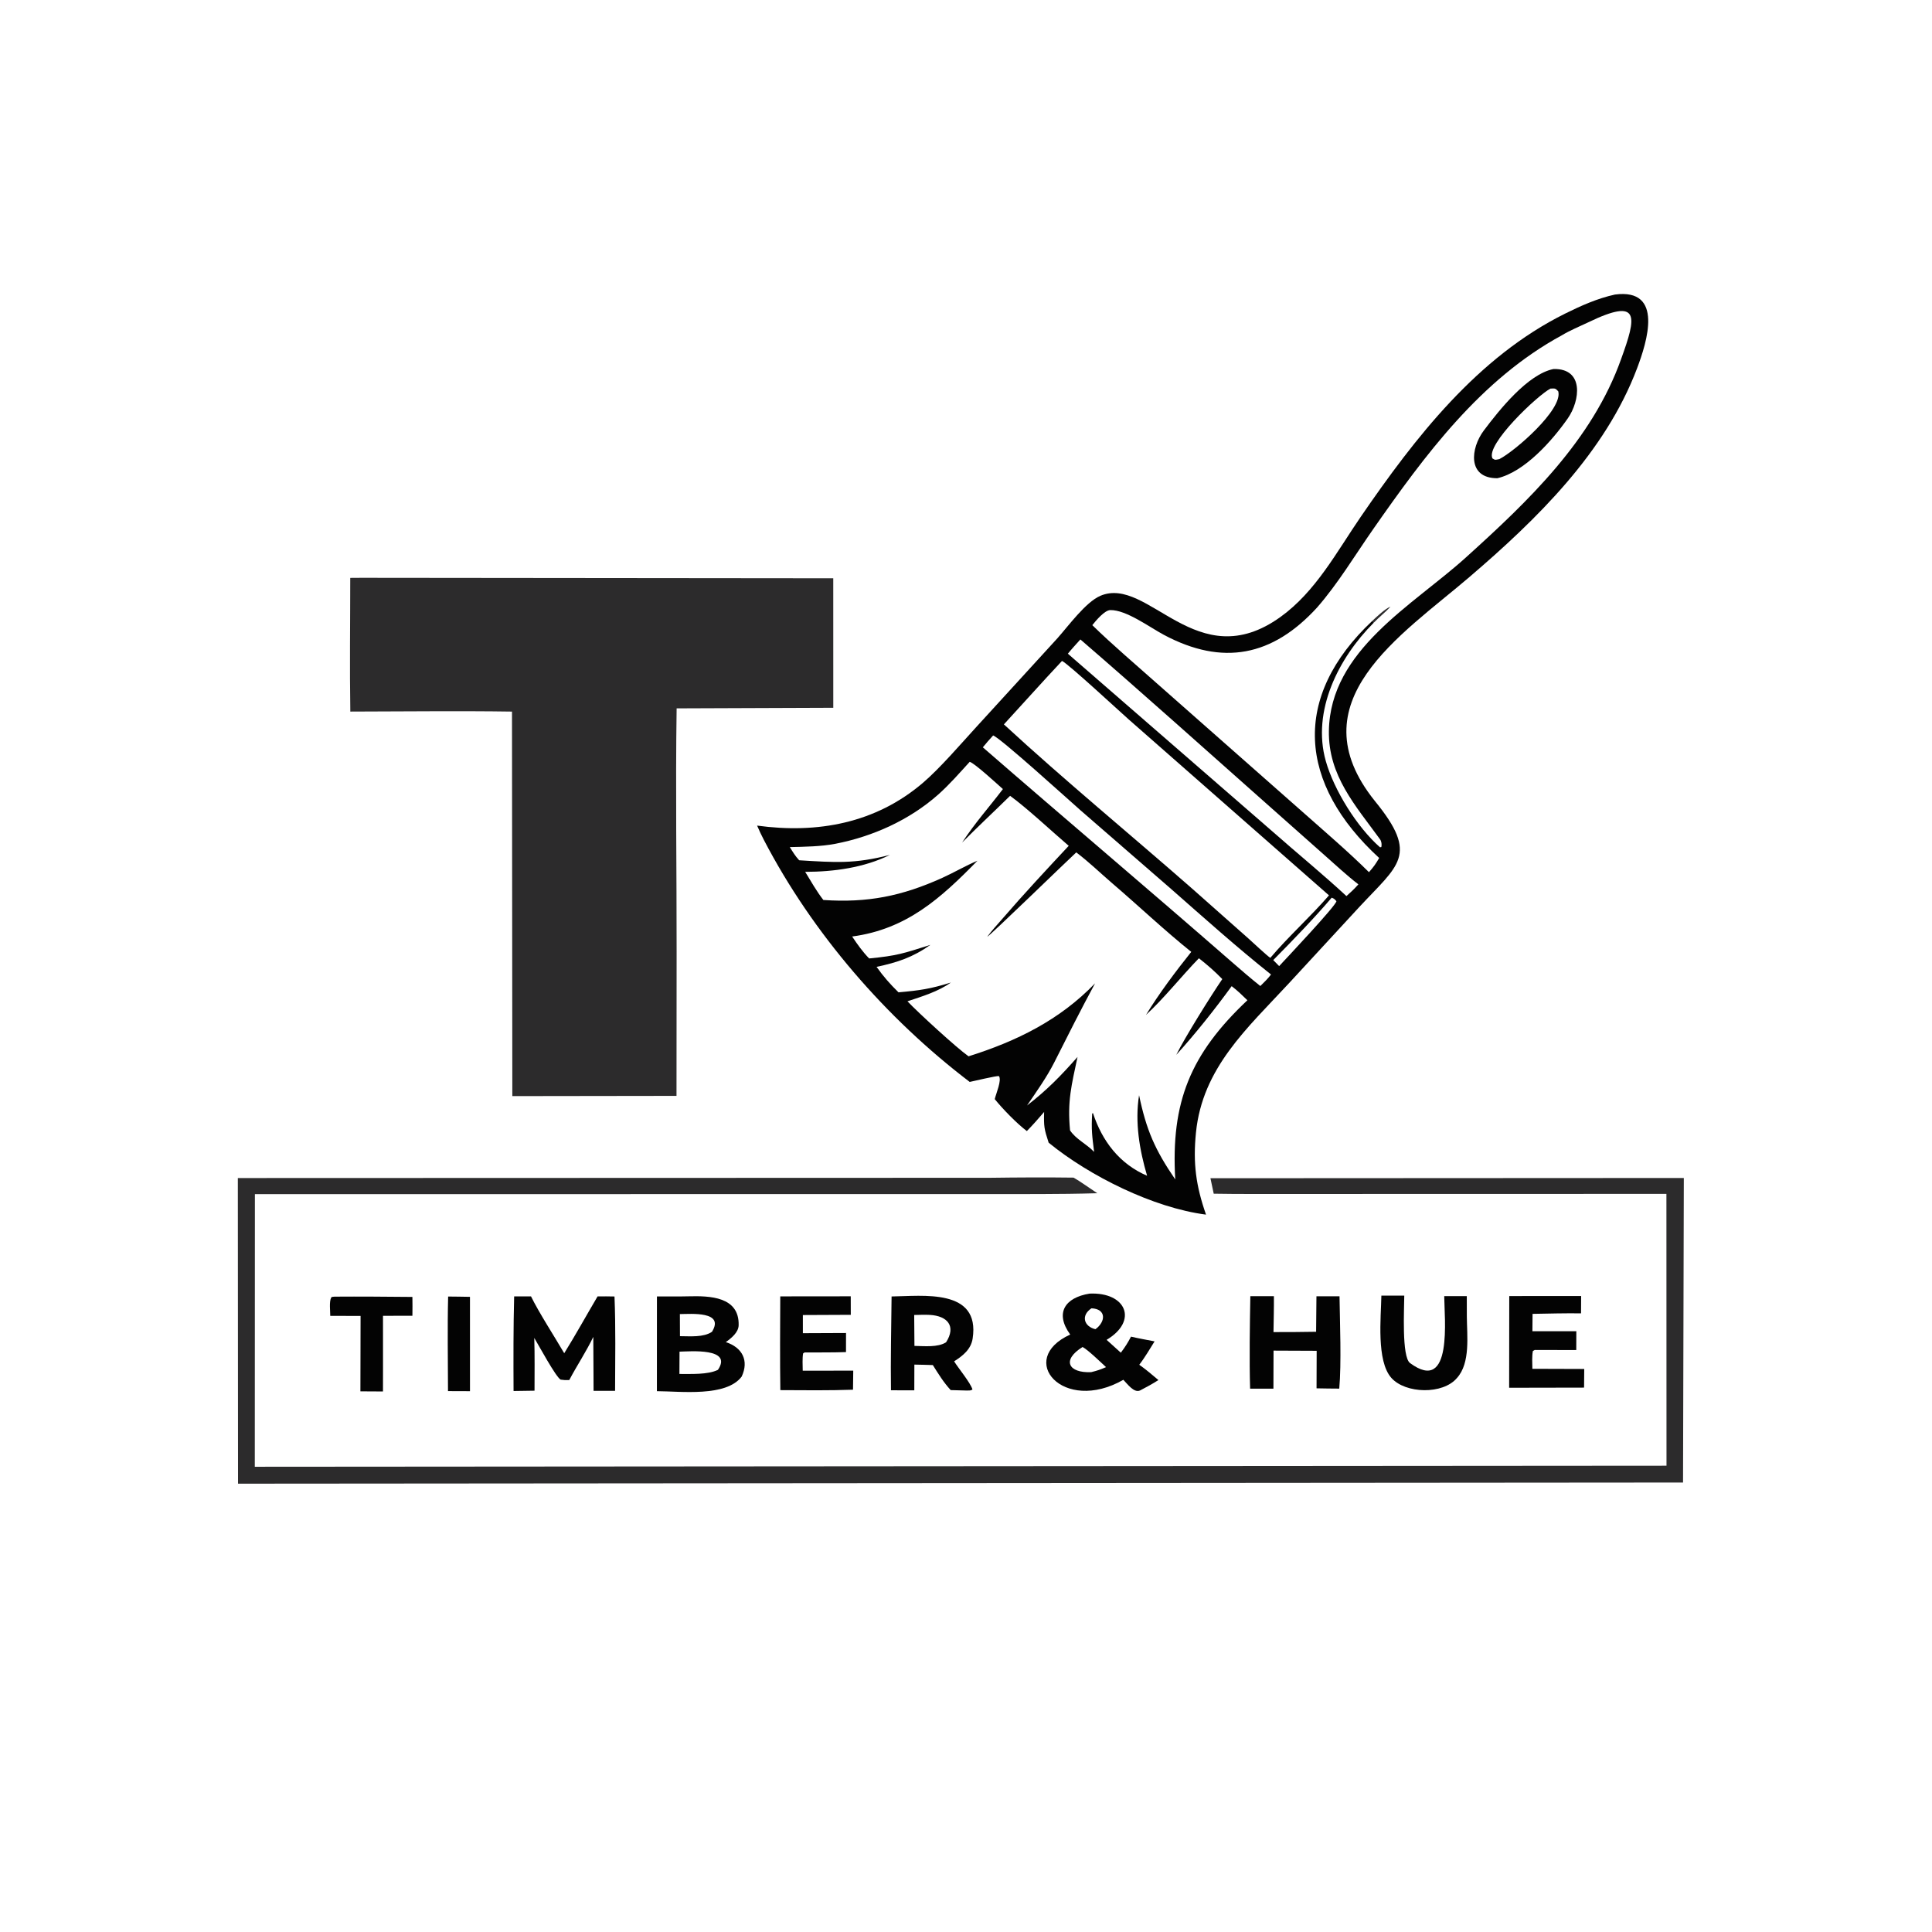 <?xml version="1.0" encoding="utf-8" ?><svg xmlns="http://www.w3.org/2000/svg" xmlns:xlink="http://www.w3.org/1999/xlink" width="1024" height="1024" viewBox="0 0 1024 1024"><path fill="white" d="M0 0L1024 0L1024 1024L0 1024L0 0Z"/><path fill="#030303" d="M855.976 156.114C882.065 152.692 872.895 181.386 867.704 195.154C850.841 239.883 814.454 275.326 778.851 305.817C742.621 336.846 686.414 371.942 728.725 424.569C752.346 453.47 741.132 458.366 720.205 481.003L683.159 521.154C661.054 545.028 637.312 565.955 633.883 600.316C632.251 616.676 633.892 628.495 639.209 643.772C611.333 640.18 577.446 623.338 555.808 605.647C553.415 598.306 553.208 597.101 553.405 589.362C550.276 593.008 547.629 596.038 544.248 599.487C539.042 595.614 531.154 587.461 527.234 582.548C527.931 579.594 531.061 572.465 529.444 570.338C527.985 570.16 516.507 572.921 513.971 573.441C469.65 539.736 430.63 494.674 404.888 445.223C403.586 442.723 402.389 440.177 401.281 437.585C433.246 441.952 464.022 436.379 489.12 414.957C498.155 407.245 509.271 394.282 517.505 385.28L560.358 338.395C566.169 331.914 575.427 319.112 583.235 315.786C608.681 304.949 634.231 359 678.703 326.984C697.434 313.499 708.507 292.434 721.326 273.767C750.08 231.897 783.008 189.312 829.509 166.234C837.944 162.047 846.749 158.127 855.976 156.114Z"/><path fill="white" d="M513.962 403.784C516.59 404.506 528.939 415.917 531.556 418.229C523.829 428.355 517.236 435.543 509.925 446.584C518.062 438.356 527.045 429.988 535.369 421.801C544.322 428.287 557.575 440.711 566.448 448.3C554.511 461.079 542.64 473.82 531.21 487.057C528.492 490.205 525.716 493.146 523.251 496.505C524.123 496.521 565.714 456.112 570.438 451.788C577.285 456.949 583.131 462.698 589.598 468.233C603.41 480.055 617.232 493.171 631.395 504.514C623.116 514.86 614.327 526.597 607.4 537.904C616.588 529.57 626.485 517.097 635.443 507.903C640.044 511.521 643.772 514.745 647.839 518.941C641.58 528.097 627.973 549.933 623.444 559.091C633.524 548.021 644.042 534.747 652.814 522.684C656.075 525.202 658.17 527.256 661.142 530.152C630.934 558.637 620.505 584.114 622.908 625.125C612.077 609.299 607.592 598.919 603.73 580.49C601.449 594.794 603.947 609.471 607.983 623.169C593.379 616.934 584.133 604.773 579.295 589.948L578.878 590.206C578.363 598.706 578.851 602.157 579.903 610.52C575.747 606.189 570.254 603.833 567.148 599.116C565.659 583.622 567.919 575.244 571.112 560.205C562.301 570.189 554.911 577.786 544.356 585.929C549.3 578.687 554.92 570.785 558.857 562.952C565.924 548.893 572.924 535.055 580.396 521.198C561.638 540.677 538.764 551.875 513.358 559.868C507.068 555.437 486.719 536.783 480.973 530.714C488.79 528.091 497.267 525.567 503.981 520.764C493.075 524.161 487.391 524.964 476.223 525.953C471.613 521.416 468.353 517.713 464.596 512.455C475.664 510.108 483.786 507.41 493.145 500.798C478.803 505.347 475.572 506.551 460.666 508C457.261 504.523 454.349 500.407 451.655 496.372C480.54 492.504 498.572 476.114 518.064 456.215C511.866 458.799 505.634 462.478 499.43 465.283C477.989 474.974 459.867 478.598 436.398 477.013C432.97 472.641 429.692 466.903 426.763 462.093C441.908 462.078 457.985 459.896 471.692 453.11C452.906 457.974 442.739 457.127 423.579 455.961C421.364 453.539 420.342 451.755 418.607 448.977C426.38 448.805 435.229 448.688 442.813 447.216C462.631 443.368 482.074 434.597 497.246 421.155C503.177 415.901 508.599 409.658 513.962 403.784Z"/><path fill="white" d="M578.948 331.347C580.868 328.93 585.446 323.423 588.476 323.361C596.923 323.188 609.327 332.461 616.88 336.486C648.073 353.107 674.434 347.864 698.075 322.005C709.213 309.258 718.13 294.32 727.808 280.469C755.224 241.205 784.828 201.026 827.822 177.71C832.222 175.038 837.145 173.078 841.731 170.874C869.719 157.337 867.351 167.86 859.213 190.333C843.876 233.422 809.968 265.629 776.842 295.561C748.734 320.96 705.026 344.517 704.341 387.343C703.96 411.157 718.46 426.952 731.461 444.877C732.267 445.988 732.424 447.635 732.151 448.963L731.424 449.077C719.224 438.364 707.045 418.765 702.691 403.35C695.176 376.745 709.554 348.608 728.07 330.097L727.548 328.883C684.241 369.453 688.161 415.417 730.987 454.753C729.105 458 728.093 459.414 725.573 462.272C714.681 451.459 701.953 440.588 690.366 430.31L613.668 362.644C602.418 352.623 589.671 341.833 578.948 331.347Z"/><path fill="#2C2B2C" d="M727.548 328.883C729.505 327.043 734.467 322.322 736.989 321.584C734.069 324.696 730.982 327.042 728.07 330.097L727.548 328.883Z"/><path fill="#030303" d="M823.413 195.586C839.711 195.225 837.515 212.355 830.954 221.757C822.766 233.489 808.053 250.164 793.623 253.471C777.569 253.513 779.406 237.55 786.466 228.168C794.64 217.305 809.742 198.292 823.413 195.586Z"/><path fill="white" d="M821.787 205.964C824.2 205.851 824.383 205.721 825.905 207.409C828.5 216.972 802.844 239.211 794.685 243.338C792.179 243.816 792.672 243.9 791.039 242.98C787.213 235.687 815.035 209.393 821.787 205.964Z"/><path fill="white" d="M562.886 350.31C565.979 351.639 593.889 377.489 598.223 381.299L704.389 474.565C694.565 485.906 682.885 496.362 673.294 507.687C671.599 506.648 663.733 499.232 661.777 497.5L632.19 471.282C599.191 442.346 564.277 413.619 532.087 383.939C542.389 372.745 552.467 361.406 562.886 350.31Z"/><path fill="white" d="M572.62 338.92C605.473 367.267 638.967 397.339 671.515 426.197L701.798 453.065C707.561 458.165 713.93 464.082 719.973 468.731C717.696 471.274 716.194 472.666 713.645 474.945C701.183 463.392 687.549 452.275 674.787 441.002L565.988 346.477C568.08 343.893 570.395 341.397 572.62 338.92Z"/><path fill="white" d="M526.382 389.806C530.382 391.207 566.982 424.487 572.742 429.52L620.606 471.086C637.959 486.325 655.611 502.164 673.666 516.507C671.803 518.939 670.174 520.47 667.993 522.611C662.941 518.594 657.651 514.033 652.783 509.783C609.108 471.657 564.661 434.126 520.92 396.1C522.659 393.906 524.512 391.885 526.382 389.806Z"/><path fill="white" d="M705.824 475.786C707.316 476.4 707.222 476.449 708.335 477.66C708.095 480.049 681.978 507.736 677.976 512.053L674.845 508.866C684.752 498.888 696.873 486.321 705.824 475.786Z"/><path fill="#2C2B2C" d="M191.726 306.25L441.643 306.498L441.657 375.132L358.631 375.447C358.001 417.745 358.671 462.115 358.623 504.625L358.561 580.837L271.546 580.958L271.368 377.159C243.141 376.735 213.953 377.112 185.676 377.148C185.294 353.89 185.636 329.626 185.636 306.29L191.726 306.25Z"/><path fill="#2C2B2C" d="M524.673 624.254C539.312 624.057 554.395 623.97 569.021 624.167C572.224 625.938 578.174 630.224 581.574 632.436C561.433 633.037 540.417 632.848 520.241 632.886L416.257 632.892L135.102 632.919L135.05 777.411L883.28 776.859L883.236 632.781L663.625 632.832C656.829 632.854 650.093 632.775 643.298 632.681L641.558 624.488L892.463 624.359L892.045 785.77L126.16 786.379L126.061 624.386L524.673 624.254Z"/><path fill="#030303" d="M348.19 687.148C353.677 687.114 359.014 687.229 365.023 687.077C376.125 686.796 391.893 687.168 391.5 702.418C391.402 706.204 387.666 709.216 384.699 711.348C393.403 714.164 397.097 721.124 393.095 729.634C384.846 740.51 360.944 737.409 348.172 737.35L348.19 687.148Z"/><path fill="white" d="M360.164 716.401C365.553 716.288 388.548 714.243 380.514 726.046C375.159 728.688 366.222 728.182 360.106 728.226L360.164 716.401Z"/><path fill="white" d="M360.347 696.492C366.156 696.448 384.242 694.833 377.354 705.887C372.886 708.908 365.839 708.223 360.396 708.2L360.347 696.492Z"/><path fill="#030303" d="M577.482 685.643C596.857 684.75 603.417 700.063 586.528 710.141L594.063 716.962C596.419 713.811 597.648 711.879 599.462 708.448C603.37 709.378 607.962 710.168 611.95 710.956C609.718 714.565 606.364 720.152 603.824 723.351C607.475 725.91 610.589 728.595 613.989 731.457C610.67 733.601 607.777 735.118 604.274 736.966C601.052 738.444 597.621 733.584 595.399 731.324C563.477 749.573 538.377 720.485 567.233 707.339C558.932 695.875 564.492 687.738 577.482 685.643Z"/><path fill="white" d="M573.776 713.943C576.415 715.227 583.707 722.285 586.227 724.609C582.995 725.989 581.749 726.422 578.343 727.271C566.296 727.801 562.569 720.907 573.776 713.943Z"/><path fill="white" d="M578.503 693.427C586.317 693.752 586.229 700.387 580.608 704.508C574.469 703.087 572.787 697.181 578.503 693.427Z"/><path fill="#030303" d="M472.556 687.154C488.836 686.987 519.642 682.643 515.52 709.479C514.644 715.186 510.272 718.635 505.697 721.541C507.969 725.178 514.446 732.999 515.429 736.465C514.364 737.197 513.675 736.943 512.125 737.004C509.413 736.971 506.61 736.86 503.892 736.785C500.131 732.728 497.35 728.165 494.42 723.514C491.202 723.377 487.866 723.342 484.635 723.267L484.597 736.892C480.499 736.929 476.34 736.879 472.236 736.868C471.984 720.747 472.412 703.346 472.556 687.154Z"/><path fill="white" d="M484.542 696.968C487.241 696.917 490.1 696.771 492.788 696.921C502.237 697.446 506.881 702.927 501.45 711.43C497.103 714.231 489.93 713.453 484.674 713.358L484.542 696.968Z"/><path fill="#030303" d="M316.727 687.127C319.572 687.042 322.815 687.139 325.697 687.166C326.362 703.307 326.065 720.991 326.006 737.159L314.601 737.164L314.566 728.25L314.458 708.579C310.646 716.505 305.847 723.652 301.707 731.475C299.706 731.523 299.105 731.509 297.134 731.233C294.552 729.734 285.573 713.121 283.177 709.13C283.45 718.325 283.319 727.87 283.311 737.094L272.199 737.258C272.108 720.977 272.085 703.343 272.511 687.109L281.448 687.111C285.612 695.635 293.969 708.542 299.049 717.244C304.881 707.879 311.045 696.75 316.727 687.127Z"/><path fill="#030303" d="M662.705 687.002L675.192 687.014C675.252 693.229 675.065 699.791 674.978 706.035C682.543 706.069 690.002 705.985 697.566 705.868L697.744 687.053L709.971 687.055C710.175 700.784 711.034 722.687 709.836 735.994C705.846 736.002 701.794 735.903 697.799 735.842L697.864 715.949L675.003 715.852L674.941 736.021L662.586 736.017C662.132 721.056 662.432 702.042 662.705 687.002Z"/><path fill="#030303" d="M413.556 687.11L450.911 687.07L450.935 696.881L425.536 696.995L425.542 706.615L448.41 706.517L448.394 716.637C441.262 716.88 433.616 716.793 426.444 716.834L425.674 717.316C425.213 719.72 425.425 723.889 425.465 726.506L452.24 726.464L452.114 736.573C439.661 737.017 426.075 736.876 413.594 736.799C413.35 720.474 413.492 703.442 413.556 687.11Z"/><path fill="#030303" d="M799.939 686.943L838.034 686.93L837.982 696.103C829.45 695.996 820.828 696.221 812.29 696.376L812.205 705.585L835.484 705.563L835.451 715.554L813.437 715.502C813.112 715.679 812.788 715.856 812.463 716.032C811.912 718.717 812.141 722.63 812.187 725.498L839.676 725.586L839.589 735.462L799.882 735.539L799.939 686.943Z"/><path fill="#030303" d="M732.156 686.711L744.292 686.712C744.284 693.388 742.835 719.125 747.352 722.453C770.233 739.311 765.487 698.096 765.474 686.969L777.431 686.979L777.452 697.75C777.517 707.92 779.444 722.387 772.22 730.363C764.758 739.248 744.959 738.73 737.465 730.33C729.42 721.313 731.966 698.22 732.156 686.711Z"/><path fill="#030303" d="M177.317 687.252C191.051 687.152 204.845 687.274 218.58 687.398C218.687 690.557 218.594 694.176 218.584 697.373L202.993 697.413L203.003 724.75L202.984 737.504L191.022 737.438L191.113 697.468L175.045 697.437C175.052 694.894 174.426 690.029 175.499 687.821C175.782 687.239 176.394 687.381 177.317 687.252Z"/><path fill="#030303" d="M237.52 687.193C241.351 687.196 245.257 687.296 249.095 687.354L249.103 737.355L237.448 737.314C237.418 720.896 237.108 703.537 237.52 687.193Z"/></svg>